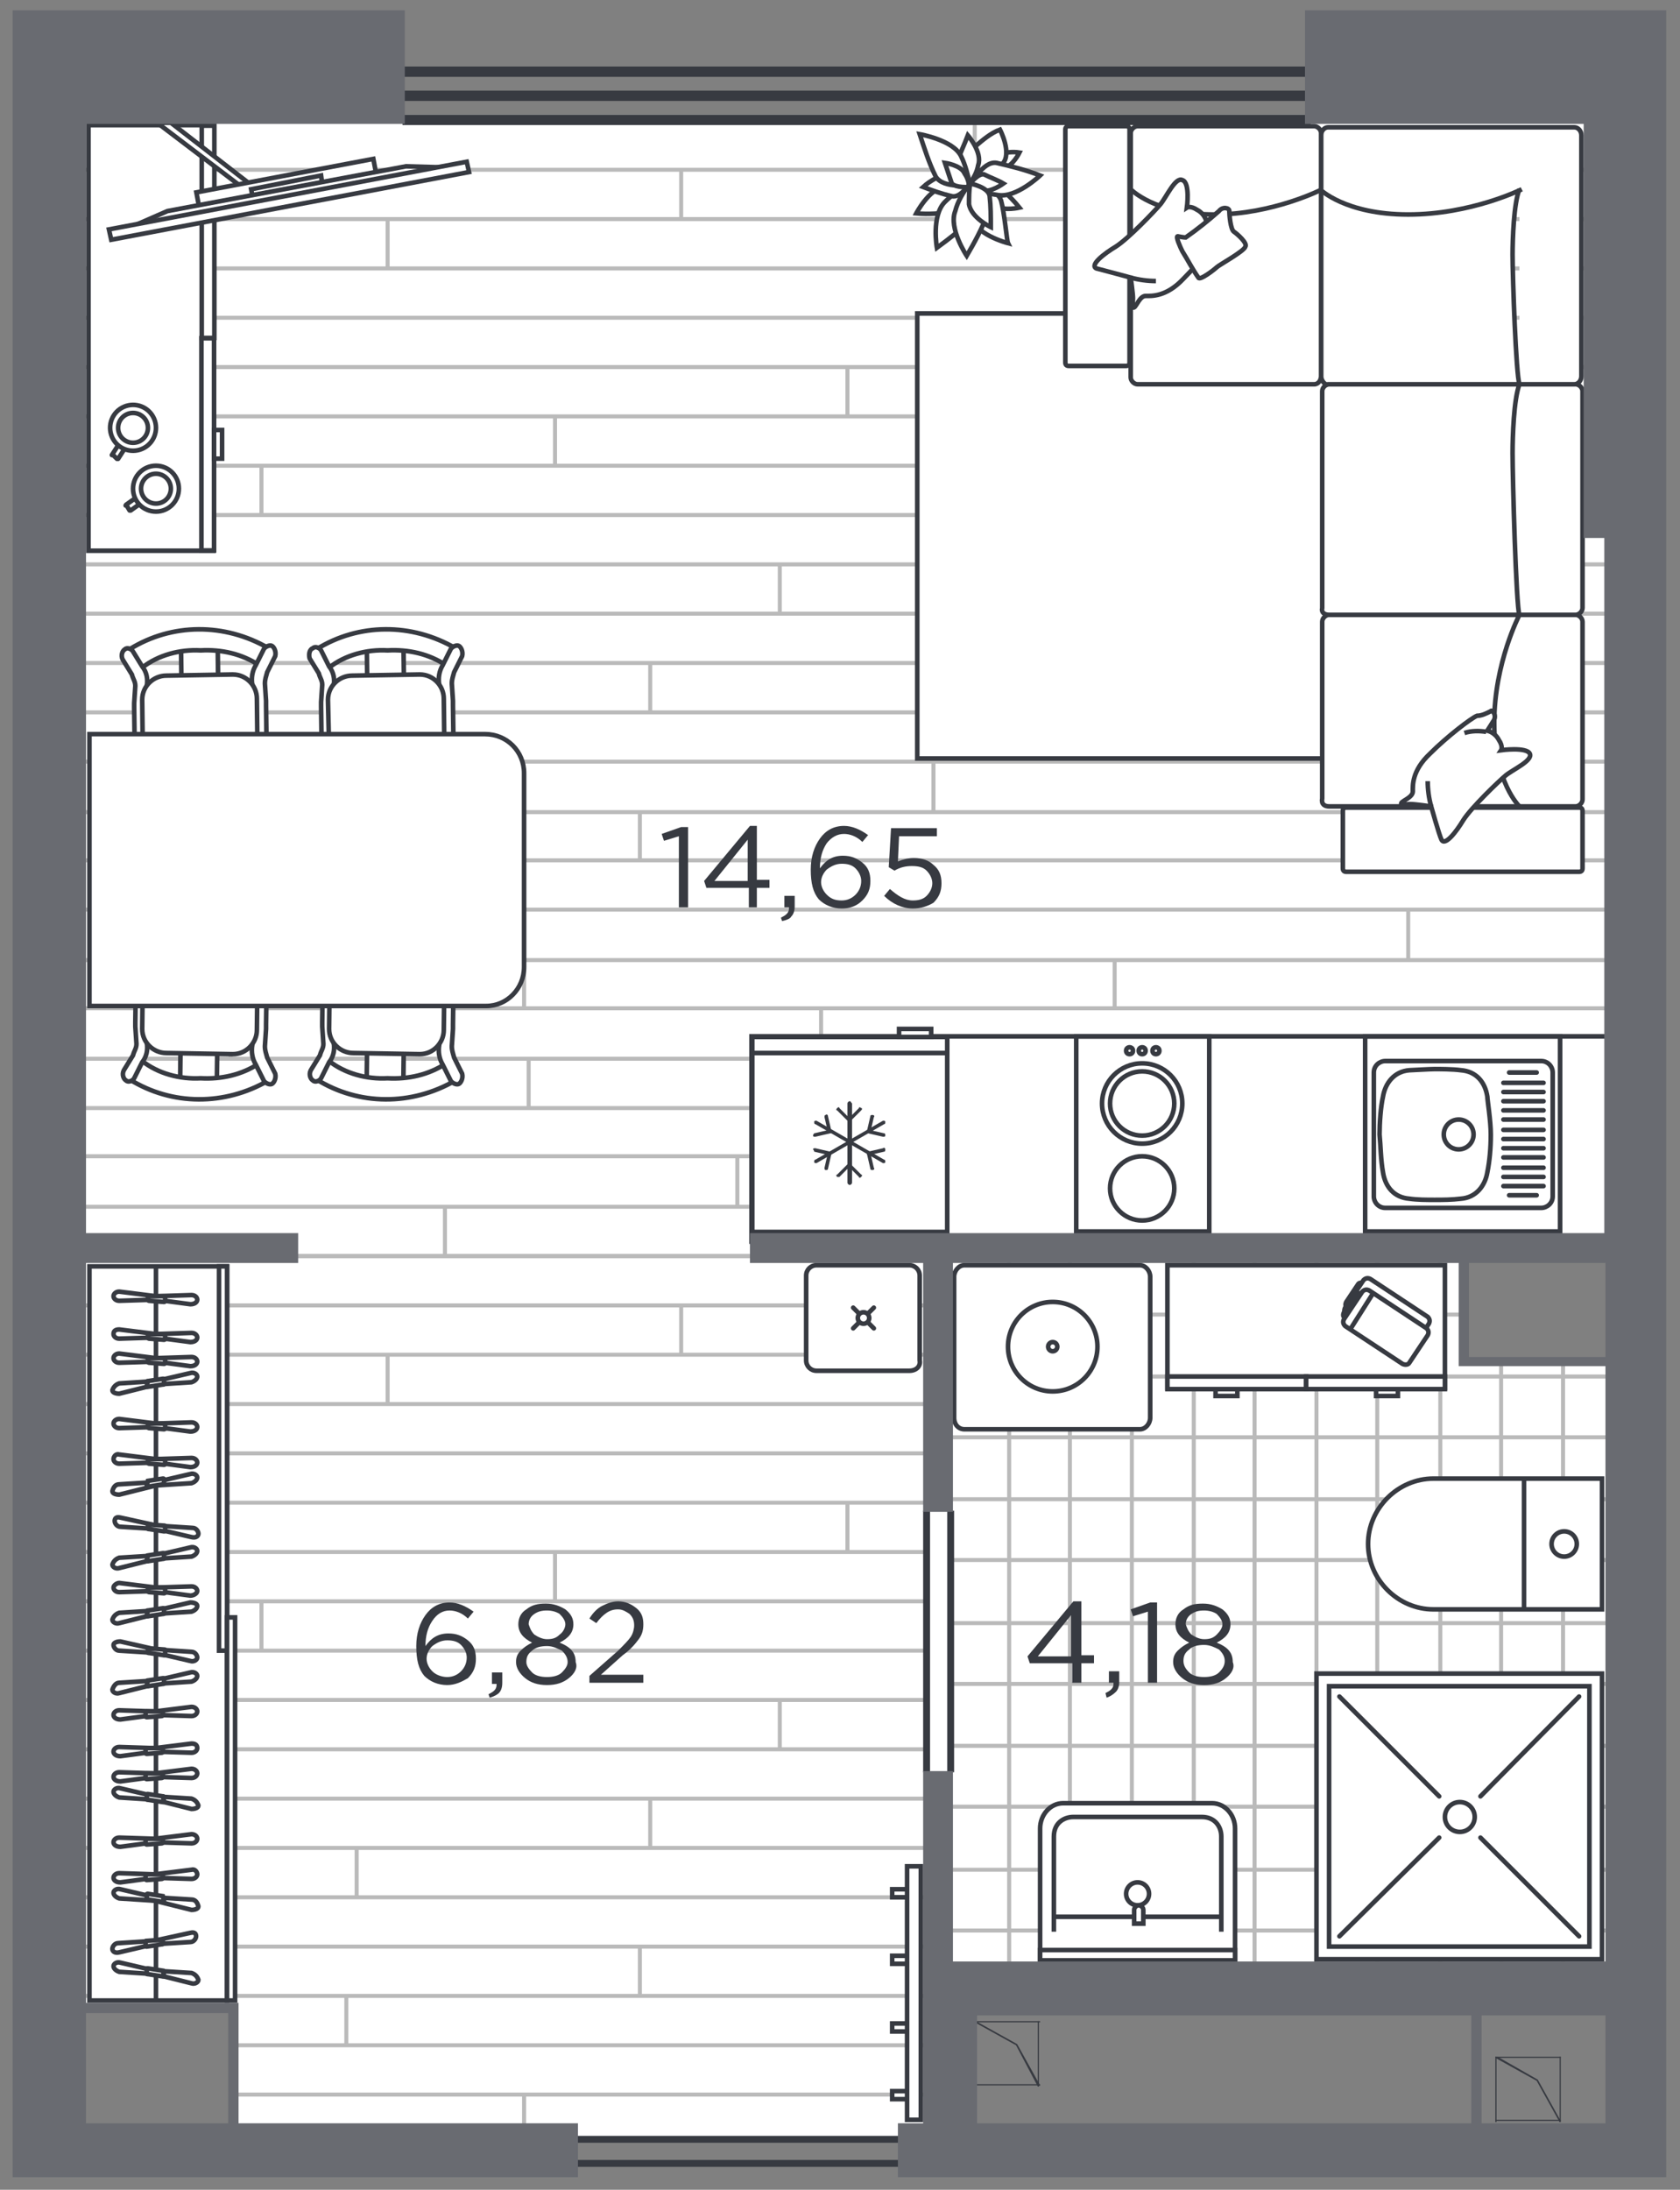 <?xml version="1.0" encoding="utf-8"?>
<!-- Generator: Adobe Illustrator 28.0.0, SVG Export Plug-In . SVG Version: 6.00 Build 0)  -->
<svg version="1.1" xmlns="http://www.w3.org/2000/svg" xmlns:xlink="http://www.w3.org/1999/xlink" x="0px" y="0px"
	 viewBox="0 0 146.5 190.9" style="enable-background:new 0 0 146.5 190.9;" xml:space="preserve">
<rect x="0" y="0" width="146.5" height="190.9" fill="#808080" stroke="none"/>
<style type="text/css">
	.st0{fill-rule:evenodd;clip-rule:evenodd;fill:#FFFFFF;}
	.st1{clip-path:url(#SVGID_00000091719115417407073320000002453111862990507701_);}
	.st2{fill:none;stroke:#BABABA;stroke-width:0.35;stroke-miterlimit:10;}
	.st3{clip-path:url(#SVGID_00000087412641376642925720000006012489791431608767_);}
	.st4{fill:#FFFFFF;stroke:#373A41;stroke-width:0.4;stroke-miterlimit:10;}
	.st5{fill-rule:evenodd;clip-rule:evenodd;fill:#FFFFFF;stroke:#373A41;stroke-width:0.4;stroke-miterlimit:10;}
	.st6{fill-rule:evenodd;clip-rule:evenodd;fill:#373A41;}
	
		.st7{fill-rule:evenodd;clip-rule:evenodd;fill:#FFFFFF;stroke:#373A41;stroke-width:0.4;stroke-linecap:round;stroke-linejoin:round;stroke-miterlimit:10;}
	.st8{fill:#FFFFFF;stroke:#373A41;stroke-width:0.4;stroke-linecap:round;stroke-linejoin:round;stroke-miterlimit:10;}
	.st9{fill:none;stroke:#373A41;stroke-width:0.4;stroke-miterlimit:10;}
	.st10{fill-rule:evenodd;clip-rule:evenodd;fill:#696B71;}
	.st11{fill:#373A41;}
</style>
<g id="apartments">
	<polygon class="st0" points="140.3,118.8 127.6,118.8 127.6,109.3 140.3,109.3 140.3,10.8 7.5,10.8 7.6,175.4 20,175.4 20,185.1 
		50.3,185.3 50.4,186.5 80.4,186.5 80.4,171.1 140.3,171.1 	"/>
</g>
<g id="texture">
	<g>
		<g>
			<defs>
				<polygon id="SVGID_1_" points="141.4,173.1 141.4,118.9 127.5,118.9 127.5,109.6 82.9,109.6 82.9,173.2 				"/>
			</defs>
			<use xlink:href="#SVGID_1_"  style="overflow:visible;fill:#FFFFFF;"/>
			<clipPath id="SVGID_00000135684325363484374940000016800353489462312351_">
				<use xlink:href="#SVGID_1_"  style="overflow:visible;"/>
			</clipPath>
			<g style="clip-path:url(#SVGID_00000135684325363484374940000016800353489462312351_);">
				<g>
					<line class="st2" x1="80.9" y1="103.9" x2="164.9" y2="103.9"/>
					<line class="st2" x1="80.9" y1="109.2" x2="164.9" y2="109.2"/>
					<line class="st2" x1="80.9" y1="114.6" x2="164.9" y2="114.6"/>
					<line class="st2" x1="80.9" y1="120" x2="164.9" y2="120"/>
					<line class="st2" x1="80.9" y1="125.3" x2="164.9" y2="125.3"/>
					<line class="st2" x1="80.9" y1="130.7" x2="164.9" y2="130.7"/>
					<line class="st2" x1="80.9" y1="136" x2="164.9" y2="136"/>
					<line class="st2" x1="80.9" y1="141.5" x2="164.9" y2="141.5"/>
					<line class="st2" x1="80.9" y1="146.8" x2="164.9" y2="146.8"/>
					<line class="st2" x1="80.9" y1="152.2" x2="164.9" y2="152.2"/>
					<line class="st2" x1="80.9" y1="157.5" x2="164.9" y2="157.5"/>
					<line class="st2" x1="80.9" y1="163" x2="164.9" y2="163"/>
					<line class="st2" x1="80.9" y1="168.3" x2="164.9" y2="168.3"/>
					<line class="st2" x1="80.9" y1="173.7" x2="164.9" y2="173.7"/>
					<line class="st2" x1="80.9" y1="179.1" x2="164.9" y2="179.1"/>
					<line class="st2" x1="80.9" y1="184.5" x2="164.9" y2="184.5"/>
				</g>
				<g>
					<line class="st2" x1="141.6" y1="102.1" x2="141.6" y2="186.1"/>
					<line class="st2" x1="136.3" y1="102.1" x2="136.3" y2="186.1"/>
					<line class="st2" x1="130.9" y1="102.1" x2="130.9" y2="186.1"/>
					<line class="st2" x1="125.6" y1="102.1" x2="125.6" y2="186.1"/>
					<line class="st2" x1="120.1" y1="102.1" x2="120.1" y2="186.1"/>
					<line class="st2" x1="114.8" y1="102.1" x2="114.8" y2="186.1"/>
					<line class="st2" x1="109.4" y1="102.1" x2="109.4" y2="186.1"/>
					<line class="st2" x1="104.1" y1="102.1" x2="104.1" y2="186.1"/>
					<line class="st2" x1="98.7" y1="102.1" x2="98.7" y2="186.1"/>
					<line class="st2" x1="93.3" y1="102.1" x2="93.3" y2="186.1"/>
					<line class="st2" x1="88" y1="102.1" x2="88" y2="186.1"/>
					<line class="st2" x1="82.5" y1="102.1" x2="82.5" y2="186.1"/>
				</g>
			</g>
		</g>
		<g>
			<defs>
				<polygon id="SVGID_00000108996991869931746180000004259646485985199753_" points="80.8,186 80.8,108.2 140.7,108.2 140.7,10 
					7.2,10 7.1,174.9 20.6,174.9 20.5,185.6 				"/>
			</defs>
			<use xlink:href="#SVGID_00000108996991869931746180000004259646485985199753_"  style="overflow:visible;fill:#FFFFFF;"/>
			<clipPath id="SVGID_00000127019125486503284170000015595139134350765729_">
				<use xlink:href="#SVGID_00000108996991869931746180000004259646485985199753_"  style="overflow:visible;"/>
			</clipPath>
			<g style="clip-path:url(#SVGID_00000127019125486503284170000015595139134350765729_);">
				<g>
					<line class="st2" x1="210.7" y1="109.5" x2="-11.6" y2="109.5"/>
					<line class="st2" x1="210.7" y1="105.2" x2="-11.6" y2="105.2"/>
					<line class="st2" x1="210.7" y1="100.8" x2="-11.6" y2="100.8"/>
					<line class="st2" x1="210.7" y1="96.6" x2="-11.6" y2="96.6"/>
					<line class="st2" x1="210.7" y1="92.3" x2="-11.6" y2="92.3"/>
					<line class="st2" x1="210.7" y1="87.9" x2="-11.6" y2="87.9"/>
					<line class="st2" x1="210.7" y1="83.7" x2="-11.6" y2="83.7"/>
					<line class="st2" x1="210.7" y1="79.3" x2="-11.6" y2="79.3"/>
					<line class="st2" x1="210.7" y1="75" x2="-11.6" y2="75"/>
					<line class="st2" x1="210.7" y1="70.8" x2="-11.6" y2="70.8"/>
					<line class="st2" x1="210.7" y1="66.4" x2="-11.6" y2="66.4"/>
					<line class="st2" x1="210.7" y1="62.1" x2="-11.6" y2="62.1"/>
					<line class="st2" x1="210.7" y1="57.8" x2="-11.6" y2="57.8"/>
					<line class="st2" x1="210.7" y1="53.5" x2="-11.6" y2="53.5"/>
					<line class="st2" x1="210.7" y1="49.2" x2="-11.6" y2="49.2"/>
					<line class="st2" x1="210.7" y1="44.9" x2="-11.6" y2="44.9"/>
					<line class="st2" x1="210.7" y1="40.6" x2="-11.6" y2="40.6"/>
					<line class="st2" x1="210.7" y1="36.3" x2="-11.6" y2="36.3"/>
					<line class="st2" x1="210.7" y1="32" x2="-11.6" y2="32"/>
					<line class="st2" x1="210.7" y1="27.7" x2="-11.6" y2="27.7"/>
					<line class="st2" x1="210.7" y1="23.4" x2="-11.6" y2="23.4"/>
					<line class="st2" x1="210.7" y1="19.1" x2="-11.6" y2="19.1"/>
					<line class="st2" x1="210.7" y1="14.8" x2="-11.6" y2="14.8"/>
					<line class="st2" x1="210.7" y1="10.5" x2="-11.6" y2="10.5"/>
					<g>
						<line class="st2" x1="125.1" y1="27.7" x2="125.1" y2="23.4"/>
						<line class="st2" x1="99.6" y1="32" x2="99.6" y2="27.7"/>
						<line class="st2" x1="73.9" y1="36.3" x2="73.9" y2="32"/>
						<line class="st2" x1="48.4" y1="40.6" x2="48.4" y2="36.3"/>
						<line class="st2" x1="22.8" y1="44.9" x2="22.8" y2="40.6"/>
					</g>
					<g>
						<line class="st2" x1="144.8" y1="40.6" x2="144.8" y2="36.3"/>
						<line class="st2" x1="119.2" y1="44.9" x2="119.2" y2="40.6"/>
						<line class="st2" x1="93.7" y1="49.2" x2="93.7" y2="44.9"/>
						<line class="st2" x1="68" y1="53.5" x2="68" y2="49.2"/>
					</g>
					<g>
						<line class="st2" x1="132.6" y1="62.1" x2="132.6" y2="57.8"/>
						<line class="st2" x1="107" y1="66.4" x2="107" y2="62.1"/>
						<line class="st2" x1="81.4" y1="70.8" x2="81.4" y2="66.4"/>
						<line class="st2" x1="55.8" y1="75" x2="55.8" y2="70.8"/>
						<line class="st2" x1="30.2" y1="79.3" x2="30.2" y2="75"/>
						<line class="st2" x1="4.7" y1="83.7" x2="4.7" y2="79.3"/>
					</g>
					<g>
						<line class="st2" x1="56.7" y1="62.1" x2="56.7" y2="57.8"/>
						<line class="st2" x1="31.1" y1="66.4" x2="31.1" y2="62.1"/>
						<line class="st2" x1="5.5" y1="70.8" x2="5.5" y2="66.4"/>
					</g>
					<g>
						<line class="st2" x1="45.7" y1="87.9" x2="45.7" y2="83.7"/>
						<line class="st2" x1="20.1" y1="92.3" x2="20.1" y2="87.9"/>
					</g>
					<g>
						<line class="st2" x1="89.9" y1="100.8" x2="89.9" y2="96.6"/>
						<line class="st2" x1="64.3" y1="105.2" x2="64.3" y2="100.8"/>
						<line class="st2" x1="38.8" y1="109.5" x2="38.8" y2="105.2"/>
					</g>
					<g>
						<line class="st2" x1="122.8" y1="83.7" x2="122.8" y2="79.3"/>
						<line class="st2" x1="97.2" y1="87.9" x2="97.2" y2="83.7"/>
						<line class="st2" x1="71.6" y1="92.3" x2="71.6" y2="87.9"/>
						<line class="st2" x1="46.1" y1="96.6" x2="46.1" y2="92.3"/>
					</g>
					<g>
						<line class="st2" x1="134.3" y1="105.2" x2="134.3" y2="100.8"/>
						<line class="st2" x1="108.6" y1="109.5" x2="108.6" y2="105.2"/>
					</g>
					<g>
						<line class="st2" x1="85" y1="14.8" x2="85" y2="10.5"/>
						<line class="st2" x1="59.4" y1="19.1" x2="59.4" y2="14.8"/>
						<line class="st2" x1="33.8" y1="23.4" x2="33.8" y2="19.1"/>
						<line class="st2" x1="8.3" y1="27.7" x2="8.3" y2="23.4"/>
					</g>
				</g>
				<g>
					<line class="st2" x1="210.7" y1="186.9" x2="-11.6" y2="186.9"/>
					<line class="st2" x1="210.7" y1="182.6" x2="-11.6" y2="182.6"/>
					<line class="st2" x1="210.7" y1="178.3" x2="-11.6" y2="178.3"/>
					<line class="st2" x1="210.7" y1="174" x2="-11.6" y2="174"/>
					<line class="st2" x1="210.7" y1="169.7" x2="-11.6" y2="169.7"/>
					<line class="st2" x1="210.7" y1="165.4" x2="-11.6" y2="165.4"/>
					<line class="st2" x1="210.7" y1="161.1" x2="-11.6" y2="161.1"/>
					<line class="st2" x1="210.7" y1="156.8" x2="-11.6" y2="156.8"/>
					<line class="st2" x1="210.7" y1="152.5" x2="-11.6" y2="152.5"/>
					<line class="st2" x1="210.7" y1="148.2" x2="-11.6" y2="148.2"/>
					<line class="st2" x1="210.7" y1="143.9" x2="-11.6" y2="143.9"/>
					<line class="st2" x1="210.7" y1="139.6" x2="-11.6" y2="139.6"/>
					<line class="st2" x1="210.7" y1="135.3" x2="-11.6" y2="135.3"/>
					<line class="st2" x1="210.7" y1="131" x2="-11.6" y2="131"/>
					<line class="st2" x1="210.7" y1="126.7" x2="-11.6" y2="126.7"/>
					<line class="st2" x1="210.7" y1="122.4" x2="-11.6" y2="122.4"/>
					<line class="st2" x1="210.7" y1="118.1" x2="-11.6" y2="118.1"/>
					<line class="st2" x1="210.7" y1="113.8" x2="-11.6" y2="113.8"/>
					<line class="st2" x1="210.7" y1="109.5" x2="-11.6" y2="109.5"/>
					<g>
						<line class="st2" x1="125.1" y1="126.7" x2="125.1" y2="122.4"/>
						<line class="st2" x1="99.6" y1="131" x2="99.6" y2="126.7"/>
						<line class="st2" x1="73.9" y1="135.3" x2="73.9" y2="131"/>
						<line class="st2" x1="48.4" y1="139.6" x2="48.4" y2="135.3"/>
						<line class="st2" x1="22.8" y1="143.9" x2="22.8" y2="139.6"/>
					</g>
					<g>
						<line class="st2" x1="144.8" y1="139.6" x2="144.8" y2="135.3"/>
						<line class="st2" x1="119.2" y1="143.9" x2="119.2" y2="139.6"/>
						<line class="st2" x1="93.7" y1="148.2" x2="93.7" y2="143.9"/>
						<line class="st2" x1="68" y1="152.5" x2="68" y2="148.2"/>
					</g>
					<g>
						<line class="st2" x1="132.6" y1="161.1" x2="132.6" y2="156.8"/>
						<line class="st2" x1="107" y1="165.4" x2="107" y2="161.1"/>
						<line class="st2" x1="81.4" y1="169.7" x2="81.4" y2="165.4"/>
						<line class="st2" x1="55.8" y1="174" x2="55.8" y2="169.7"/>
						<line class="st2" x1="30.2" y1="178.3" x2="30.2" y2="174"/>
						<line class="st2" x1="4.7" y1="182.6" x2="4.7" y2="178.3"/>
					</g>
					<g>
						<line class="st2" x1="56.7" y1="161.1" x2="56.7" y2="156.8"/>
						<line class="st2" x1="31.1" y1="165.4" x2="31.1" y2="161.1"/>
						<line class="st2" x1="5.5" y1="169.7" x2="5.5" y2="165.4"/>
					</g>
					<g>
						<line class="st2" x1="45.7" y1="186.9" x2="45.7" y2="182.6"/>
						<line class="st2" x1="20.1" y1="191.2" x2="20.1" y2="186.9"/>
					</g>
					<g>
						<line class="st2" x1="122.8" y1="182.6" x2="122.8" y2="178.3"/>
						<line class="st2" x1="97.2" y1="186.9" x2="97.2" y2="182.6"/>
						<line class="st2" x1="71.6" y1="191.2" x2="71.6" y2="186.9"/>
					</g>
					<g>
						<line class="st2" x1="85" y1="113.8" x2="85" y2="109.5"/>
						<line class="st2" x1="59.4" y1="118.1" x2="59.4" y2="113.8"/>
						<line class="st2" x1="33.8" y1="122.4" x2="33.8" y2="118.1"/>
						<line class="st2" x1="8.3" y1="126.7" x2="8.3" y2="122.4"/>
					</g>
				</g>
			</g>
		</g>
	</g>
</g>
<g id="sanitary">
	<g>
		<path class="st4" d="M100.3,111.3v12.3c0,0.5-0.4,1-0.9,1H84.1c-0.5,0-0.9-0.4-0.9-1v-12.3c0-0.5,0.4-1,0.9-1h15.3
			C99.9,110.3,100.3,110.8,100.3,111.3z"/>
		<g>
			<circle class="st4" cx="91.8" cy="117.4" r="3.9"/>
			<circle class="st4" cx="91.8" cy="117.4" r="0.4"/>
		</g>
	</g>
	<g>
		<path class="st5" d="M90.7,170.8v-1.2v-7v-3.2c0-1.2,0.9-2.2,2-2.2h13c1.1,0,2,1,2,2.2v3.2v7v1.2H90.7z"/>
		<path class="st4" d="M91.9,168.4v-8.3c0-1.2,0.9-1.7,1.7-1.7h11.2c1.2,0,1.7,0.9,1.7,1.7v8.3"/>
		<rect x="90.7" y="170" class="st4" width="17" height="0.9"/>
		<line class="st4" x1="91.9" y1="167.1" x2="106.6" y2="167.1"/>
		<g>
			<circle class="st4" cx="99.2" cy="165.1" r="1"/>
			<path class="st4" d="M99.7,167.7h-0.8v-1.2c0-0.2,0.2-0.4,0.4-0.4l0,0c0.2,0,0.4,0.2,0.4,0.4V167.7z"/>
		</g>
	</g>
	<g>
		<g>
			<path class="st5" d="M139.7,140.3v-11.4H125c-3.1,0-5.7,2.6-5.7,5.7s2.6,5.7,5.7,5.7H139.7L139.7,140.3z"/>
			<line class="st4" x1="132.9" y1="128.9" x2="132.9" y2="140.3"/>
		</g>
		<circle class="st4" cx="136.4" cy="134.6" r="1.1"/>
	</g>
	<g>
		
			<rect x="94.8" y="61.1" transform="matrix(-1.848648e-11 -1 1 -1.848648e-11 4.436 203.047)" class="st4" width="17.9" height="76.3"/>
		<g>
			<g>
				<rect x="65.6" y="90.4" class="st4" width="17" height="17"/>
				<g>
					<rect x="65.6" y="90.4" class="st4" width="17" height="1.4"/>
					<rect x="78.4" y="89.7" class="st4" width="2.8" height="0.7"/>
				</g>
			</g>
			<g>
				<g>
					<path class="st6" d="M74.1,96L74.1,96c-0.1,0-0.2,0.1-0.2,0.2v6.9c0,0.1,0.1,0.2,0.2,0.2l0,0c0.1,0,0.2-0.1,0.2-0.2v-6.9
						C74.2,96.1,74.2,96,74.1,96z"/>
					<path class="st6" d="M75.1,96.6L75.1,96.6c-0.1-0.1-0.2-0.1-0.2,0L74,97.5c-0.1,0.1-0.1,0.2,0,0.2l0,0c0.1,0.1,0.2,0.1,0.2,0
						l0.9-0.9C75.2,96.7,75.2,96.6,75.1,96.6z"/>
					<path class="st6" d="M73,96.6L73,96.6c-0.1,0.1-0.1,0.2,0,0.2l0.9,0.9c0.1,0.1,0.2,0.1,0.2,0l0,0c0.1-0.1,0.1-0.2,0-0.2
						l-0.9-0.9C73.2,96.5,73.1,96.5,73,96.6z"/>
					<path class="st6" d="M75.1,102.6L75.1,102.6c-0.1,0.1-0.2,0.1-0.2,0l-0.9-0.9c-0.1-0.1-0.1-0.2,0-0.2l0,0
						c0.1-0.1,0.2-0.1,0.2,0l0.9,0.9C75.2,102.4,75.2,102.5,75.1,102.6z"/>
					<path class="st6" d="M73,102.6L73,102.6c-0.1-0.1-0.1-0.2,0-0.2l0.9-0.9c0.1-0.1,0.2-0.1,0.2,0l0,0c0.1,0.1,0.1,0.2,0,0.2
						l-0.9,0.9C73.2,102.6,73.1,102.6,73,102.6z"/>
				</g>
				<g>
					<path class="st6" d="M71,97.8L71,97.8c0,0.1,0,0.2,0.1,0.2l5.9,3.4c0.1,0,0.2,0,0.2-0.1l0,0c0-0.1,0-0.2-0.1-0.2l-5.9-3.4
						C71.1,97.7,71,97.7,71,97.8z"/>
					<path class="st6" d="M72,97.2L72,97.2c-0.1,0-0.1,0.1-0.1,0.2l0.3,1.3c0,0.1,0.1,0.1,0.2,0.1l0,0c0.1,0,0.1-0.1,0.1-0.2
						l-0.3-1.3C72.2,97.2,72.1,97.1,72,97.2z"/>
					<path class="st6" d="M70.9,99L70.9,99c0,0.1,0.1,0.1,0.2,0.1l1.3-0.3c0.1,0,0.1-0.1,0.1-0.2v0c0-0.1-0.1-0.1-0.2-0.1l-1.3,0.3
						C71,98.8,70.9,98.9,70.9,99z"/>
					<path class="st6" d="M77.2,100.2L77.2,100.2c0,0.1,0,0.2-0.1,0.2l-1.3,0.3c-0.1,0-0.2,0-0.2-0.1v0c0-0.1,0-0.2,0.1-0.2l1.3-0.3
						C77.1,100,77.2,100.1,77.2,100.2z"/>
					<path class="st6" d="M76.1,102L76.1,102c-0.1,0-0.2,0-0.2-0.1l-0.3-1.3c0-0.1,0-0.2,0.1-0.2l0,0c0.1,0,0.2,0,0.2,0.1l0.3,1.3
						C76.3,101.9,76.2,102,76.1,102z"/>
				</g>
				<g>
					<path class="st6" d="M77.2,97.8L77.2,97.8c0-0.1-0.1-0.1-0.2-0.1l-5.9,3.4c-0.1,0-0.1,0.1-0.1,0.2l0,0c0,0.1,0.1,0.1,0.2,0.1
						l5.9-3.4C77.2,98,77.2,97.9,77.2,97.8z"/>
					<path class="st6" d="M77.2,99L77.2,99c0-0.1,0-0.2-0.1-0.2l-1.3-0.3c-0.1,0-0.2,0-0.2,0.1l0,0c0,0.1,0,0.2,0.1,0.2l1.3,0.3
						C77.1,99.1,77.2,99.1,77.2,99z"/>
					<path class="st6" d="M76.1,97.2L76.1,97.2c-0.1,0-0.2,0-0.2,0.1l-0.3,1.3c0,0.1,0,0.2,0.1,0.2l0,0c0.1,0,0.2,0,0.2-0.1l0.3-1.3
						C76.3,97.3,76.2,97.2,76.1,97.2z"/>
					<path class="st6" d="M72,102L72,102c-0.1,0-0.1-0.1-0.1-0.2l0.3-1.3c0-0.1,0.1-0.1,0.2-0.1l0,0c0.1,0,0.1,0.1,0.1,0.2l-0.3,1.3
						C72.2,102,72.1,102,72,102z"/>
					<path class="st6" d="M70.9,100.2L70.9,100.2c0-0.1,0.1-0.1,0.2-0.1l1.3,0.3c0.1,0,0.1,0.1,0.1,0.2l0,0c0,0.1-0.1,0.1-0.2,0.1
						l-1.3-0.3C71,100.3,70.9,100.2,70.9,100.2z"/>
				</g>
			</g>
		</g>
		<g>
			
				<rect x="119.1" y="90.4" transform="matrix(-1 -4.470525e-11 4.470525e-11 -1 255.144 197.761)" class="st5" width="17" height="17"/>
			<g>
				<path class="st5" d="M120.8,105.3h13.6c0.5,0,1-0.4,1-1V93.5c0-0.5-0.4-1-1-1h-13.6c-0.5,0-1,0.4-1,1v10.8
					C119.8,104.8,120.2,105.3,120.8,105.3z"/>
				<g>
					<g>
						<path class="st5" d="M125.1,93.2c0.4,0,1.6,0,2.3,0.1c1.3,0.1,2.1,1,2.3,2.3c0,0.3,0.3,2.1,0.3,3.3c0,1.2-0.1,2.3-0.3,3.3
							c-0.2,1.2-1,2.2-2.3,2.3c-0.8,0.1-1.6,0.1-2.3,0.1c-0.7,0-1.5,0-2.2-0.1c-1.3-0.1-2.1-1-2.3-2.3c-0.2-1.1-0.2-2.3-0.3-3.3
							c0-1,0.1-2.4,0.3-3.3c0.2-1.2,1-2.2,2.3-2.3C123,93.3,124.7,93.2,125.1,93.2L125.1,93.2z"/>
						<circle class="st5" cx="127.2" cy="98.9" r="1.3"/>
					</g>
					<g>
						<line class="st7" x1="134" y1="93.5" x2="131.6" y2="93.5"/>
						<line class="st7" x1="134" y1="104.2" x2="131.6" y2="104.2"/>
						<line class="st7" x1="134.6" y1="103.4" x2="131.1" y2="103.4"/>
						<line class="st7" x1="134.6" y1="102.6" x2="131.1" y2="102.6"/>
						<line class="st7" x1="134.6" y1="101.8" x2="131.1" y2="101.8"/>
						<line class="st7" x1="134.6" y1="100.9" x2="131.1" y2="100.9"/>
						<line class="st7" x1="134.6" y1="100.1" x2="131.1" y2="100.1"/>
						<line class="st7" x1="134.6" y1="99.3" x2="131.1" y2="99.3"/>
						<line class="st7" x1="134.6" y1="98.5" x2="131.1" y2="98.5"/>
						<line class="st7" x1="134.6" y1="97.6" x2="131.1" y2="97.6"/>
						<line class="st7" x1="134.6" y1="96.8" x2="131.1" y2="96.8"/>
						<line class="st7" x1="134.6" y1="96" x2="131.1" y2="96"/>
						<line class="st7" x1="134.6" y1="95.2" x2="131.1" y2="95.2"/>
						<line class="st7" x1="134.6" y1="94.4" x2="131.1" y2="94.4"/>
					</g>
				</g>
			</g>
		</g>
		<g>
			
				<rect x="93.8" y="90.4" transform="matrix(-1 -4.476254e-11 4.476254e-11 -1 199.25 197.761)" class="st4" width="11.6" height="17"/>
			<g>
				<g>
					<circle class="st5" cx="100.8" cy="91.6" r="0.3"/>
					<circle class="st5" cx="99.6" cy="91.6" r="0.3"/>
					<circle class="st5" cx="98.5" cy="91.6" r="0.3"/>
				</g>
				<circle class="st5" cx="99.6" cy="103.6" r="2.8"/>
				<g>
					<circle class="st5" cx="99.6" cy="96.2" r="3.5"/>
					<circle class="st5" cx="99.6" cy="96.2" r="2.8"/>
				</g>
			</g>
		</g>
	</g>
	<g>
		<g>
			<rect x="114.8" y="145.9" class="st5" width="24.9" height="24.9"/>
			<rect x="115.9" y="147" class="st5" width="22.7" height="22.7"/>
		</g>
		<line class="st7" x1="129.1" y1="160.2" x2="137.7" y2="168.8"/>
		<line class="st7" x1="116.8" y1="147.9" x2="125.5" y2="156.6"/>
		<line class="st7" x1="129.1" y1="156.6" x2="137.7" y2="147.9"/>
		<line class="st7" x1="116.8" y1="168.8" x2="125.5" y2="160.2"/>
		<circle class="st5" cx="127.3" cy="158.4" r="1.3"/>
	</g>
	<g>
		<g>
			<rect x="101.8" y="110.3" class="st4" width="24.2" height="10.7"/>
			<g>
				<rect x="106" y="121.1" class="st4" width="1.9" height="0.6"/>
				<rect x="120" y="121.1" class="st4" width="1.9" height="0.6"/>
			</g>
			<g>
				<rect x="101.8" y="120" class="st4" width="12.1" height="1.1"/>
				<rect x="113.9" y="120" class="st4" width="12.1" height="1.1"/>
			</g>
		</g>
		<g>
			<g>
				<path class="st8" d="M119.1,112l-0.2-0.1c-0.2-0.1-0.4-0.1-0.5,0.1l-1,1.5c-0.1,0.2-0.1,0.4,0.1,0.5l0.2,0.1L119.1,112z"/>
				<path class="st8" d="M123,117.8l1.6-2.4c0.1-0.2,0.1-0.4-0.1-0.6l-5-3.3c-0.2-0.1-0.4-0.1-0.6,0.1l-1.6,2.4
					c-0.1,0.2-0.1,0.4,0.1,0.6l5,3.3C122.7,118.1,122.9,118,123,117.8z"/>
			</g>
			<g>
				<g>
					<path class="st8" d="M118.9,112.9l-0.2-0.1c-0.2-0.1-0.4-0.1-0.5,0.1l-1,1.5c-0.1,0.2-0.1,0.4,0.1,0.5l0.2,0.1L118.9,112.9z"/>
					<path class="st8" d="M122.9,118.8l1.6-2.4c0.1-0.2,0.1-0.4-0.1-0.6l-5-3.3c-0.2-0.1-0.4-0.1-0.6,0.1l-1.6,2.4
						c-0.1,0.2-0.1,0.4,0.1,0.6l5,3.3C122.5,119,122.8,119,122.9,118.8z"/>
				</g>
				<line class="st8" x1="119.7" y1="112.8" x2="117.8" y2="115.8"/>
			</g>
		</g>
	</g>
</g>
<g id="doors">
	<g>
		<rect x="50" y="186.2" class="st6" width="28.9" height="0.6"/>
		<rect x="50" y="188.3" class="st6" width="28.9" height="0.6"/>
	</g>
	<g>
		<rect x="80.5" y="131.7" class="st6" width="0.6" height="22.8"/>
		<rect x="82.6" y="131.7" class="st6" width="0.6" height="22.8"/>
	</g>
</g>
<g id="technical">
	<g>
		<g>
			<rect x="130.4" y="179.3" class="st6" width="0.1" height="5.7"/>
			<rect x="136" y="179.3" class="st6" width="0.1" height="5.7"/>
			<rect x="130.4" y="184.8" class="st6" width="5.7" height="0.1"/>
			<rect x="130.4" y="179.3" class="st6" width="5.7" height="0.1"/>
		</g>
		<polygon class="st6" points="134,181.4 136,185 136.1,184.9 134.1,181.3 130.6,179.3 130.4,179.4 		"/>
	</g>
	<g>
		<g>
			<rect x="85" y="176.2" class="st6" width="0.1" height="5.7"/>
			<rect x="90.5" y="176.2" class="st6" width="0.1" height="5.7"/>
			<rect x="85" y="181.7" class="st6" width="5.7" height="0.1"/>
			<rect x="85" y="176.2" class="st6" width="5.7" height="0.1"/>
		</g>
		<polygon class="st6" points="88.6,178.3 90.5,181.9 90.7,181.8 88.7,178.2 85.1,176.2 85,176.3 		"/>
	</g>
</g>
<g id="glazing">
	<g>
		<rect x="35.1" y="5.8" class="st6" width="79.2" height="0.9"/>
		<rect x="35.1" y="10" class="st6" width="79.2" height="0.9"/>
		<rect x="35.1" y="7.9" class="st6" width="79.2" height="0.9"/>
	</g>
</g>
<g id="furniture">
	<g>
		<g>
			
				<rect x="-5.3" y="24" transform="matrix(-4.860051e-12 -1 1 -4.860051e-12 -16.283 42.711)" class="st4" width="37.1" height="10.9"/>
			
				<rect x="8.9" y="38.2" transform="matrix(-4.368888e-12 -1 1 -4.368888e-12 -20.634 56.886)" class="st4" width="18.5" height="1.1"/>
			
				<rect x="17.8" y="38.4" transform="matrix(-3.634365e-12 -1 1 -3.634365e-12 -19.734 57.785)" class="st4" width="2.5" height="0.7"/>
			
				<rect x="8.9" y="19.7" transform="matrix(-4.172601e-12 -1 1 -4.172601e-12 -2.108 38.359)" class="st4" width="18.5" height="1.1"/>
		</g>
		<g>
			<g>
				<path class="st8" d="M11,44l1.4-1l0.4,0.5l-1.4,1c0,0-0.1,0-0.1,0L11,44C10.9,44.1,11,44.1,11,44z"/>
				<g>
					<circle class="st8" cx="13.6" cy="42.6" r="2"/>
					<circle class="st8" cx="13.6" cy="42.6" r="1.3"/>
				</g>
			</g>
		</g>
		<g>
			<g>
				<path class="st8" d="M9.8,39.6l0.9-1.4l0.5,0.4L10.3,40c0,0-0.1,0-0.1,0L9.8,39.6C9.7,39.7,9.8,39.7,9.8,39.6z"/>
				<g>
					<ellipse transform="matrix(0.918 -0.396 0.396 0.918 -13.817 7.648)" class="st8" cx="11.6" cy="37.3" rx="2" ry="2"/>
					<circle class="st8" cx="11.6" cy="37.3" r="1.3"/>
				</g>
			</g>
		</g>
	</g>
	
		<rect x="79.9" y="27.3" transform="matrix(-1 -4.498281e-11 4.498281e-11 -1 207.487 93.425)" class="st4" width="47.6" height="38.8"/>
	<g>
		<path class="st4" d="M115.9,70.3h21.5c0.3,0,0.6-0.3,0.6-0.6V54.2c0-0.3-0.3-0.6-0.6-0.6h-21.5c-0.3,0-0.6,0.3-0.6,0.6v15.4
			C115.2,70.1,115.5,70.3,115.9,70.3z"/>
		<path class="st4" d="M132.5,70.3c0,0-2.2-2.1-2.2-7.3s2.2-9.4,2.2-9.4"/>
		<path class="st4" d="M115.9,53.6h21.5c0.3,0,0.6-0.3,0.6-0.6V34.1c0-0.3-0.3-0.6-0.6-0.6h-21.5c-0.3,0-0.6,0.3-0.6,0.6V53
			C115.2,53.4,115.5,53.6,115.9,53.6z"/>
		<path class="st4" d="M132.5,33.5c-0.5,1.3-0.6,4.6-0.6,6c0,2.2,0.3,13.2,0.6,14.2 M115.2,32.8v-21c0-0.4,0.3-0.7,0.6-0.7h21.5
			c0.3,0,0.6,0.3,0.6,0.7v21c0,0.4-0.3,0.7-0.6,0.7h-21.5C115.5,33.6,115.2,33.1,115.2,32.8z M132.5,16.5c-0.5,1.2-0.6,4.4-0.6,5.7
			c0,2,0.3,10.5,0.6,11.3 M117.4,76c-0.2,0-0.3-0.1-0.3-0.3v-5c0-0.2,0.1-0.3,0.3-0.3h20.3c0.2,0,0.3,0.1,0.3,0.3v5
			c0,0.2-0.1,0.3-0.3,0.3H117.4L117.4,76z"/>
		<path class="st4" d="M124.8,70.3c0,0-1.4-0.2-1.8-0.2c-0.5,0-0.9,0.2-0.8-0.1c0.1-0.2,1-0.5,1-1s-0.1-1.8,1.5-3.3
			c1.5-1.5,3.6-3.1,4.1-3.3c0.4,0,0.8-0.2,1.2-0.4c0.1-0.2,0.6,0.4,0.2,0.9c-0.2,0.3-0.3,0.5-0.5,0.8c0.4,0.1,0.8,0.4,1,0.8
			c0.4,0.6,0.2,0.9,0.2,0.9s2.2-0.3,2.5,0.3c0.3,0.6-1.5,1.4-2.1,1.9c-0.6,0.5-3,2.8-3.7,3.9c-0.6,1-1.6,2.3-1.9,1.7
			C125.5,72.8,124.8,70.3,124.8,70.3L124.8,70.3z"/>
		<path class="st4" d="M124.5,68.1c0,0.7,0.1,1.5,0.3,2.2 M127.7,63.9c0.6-0.2,1.3-0.2,1.9-0.1 M114.6,33.5H99.2
			c-0.3,0-0.6-0.3-0.6-0.6V11.6c0-0.3,0.3-0.6,0.6-0.6h15.4c0.3,0,0.6,0.3,0.6,0.6v21.2C115.2,33.1,115,33.5,114.6,33.5z"/>
		<path class="st4" d="M115.3,16.5c0,0-4.3,2.2-9.4,2.2c-5.2,0-7.3-2.2-7.3-2.2 M132.7,16.5c0,0-4.4,2.2-9.9,2.2s-7.7-2.2-7.7-2.2
			 M98.5,31.6c0,0.2-0.1,0.3-0.3,0.3h-5c-0.2,0-0.3-0.1-0.3-0.3V11.3c0-0.2,0.1-0.3,0.3-0.3h5c0.2,0,0.3,0.1,0.3,0.3V31.6L98.5,31.6
			z"/>
		<path class="st4" d="M98.6,24.2c0,0,0.2,1.4,0.2,1.8c0,0.5-0.2,0.9,0.1,0.8c0.2-0.1,0.5-1,1-1c0.5,0,1.8,0.1,3.3-1.5
			c1.5-1.5,3.1-3.6,3.3-4.1c0-0.4,0.2-0.8,0.4-1.2c0.2-0.1-0.4-0.6-0.9-0.2c-0.3,0.2-0.5,0.4-0.8,0.5c-0.1-0.4-0.4-0.8-0.8-1
			c-0.6-0.4-0.9-0.2-0.9-0.2s0.3-2.2-0.4-2.4c-0.6-0.3-1.4,1.5-1.9,2.1c-0.5,0.6-2.8,3-3.9,3.7c-1,0.6-2.3,1.6-1.7,1.9
			C96,23.5,98.6,24.2,98.6,24.2L98.6,24.2z"/>
		<path class="st4" d="M100.8,24.5c-0.7,0-1.5-0.1-2.2-0.3 M104.9,21.3c0.2-0.6,0.2-1.3,0.1-1.9"/>
		<path class="st4" d="M103.4,20.7c1-0.7,2-1.5,2.9-2.3c0.3-0.4,0.9-0.3,0.9,0s0.1,1.6,0.4,1.8c0.3,0.2,1.2,1,1,1.3
			c-0.1,0.4-2.3,1.6-2.5,1.8c-0.2,0.2-1.5,1.2-1.6,0.9c-0.5-0.7-0.9-1.5-1.4-2.3c-0.2-0.4-0.6-1.3-0.4-1.3
			C103.2,20.7,103.3,20.7,103.4,20.7L103.4,20.7z"/>
	</g>
	<g>
		<g>
			
				<rect x="15.8" y="56.3" transform="matrix(1 -1.233416e-02 1.233416e-02 1 -0.71 0.218)" class="st4" width="3.2" height="2.8"/>
			<path class="st4" d="M11.3,56.6c3.7-2.3,8.3-2.3,12.1-0.1l-0.8,1.5c-1.5-1-3.3-1.4-5.1-1.3c-1.8-0.1-3.7,0.4-5.1,1.5L11.3,56.6
				L11.3,56.6z"/>
			<path class="st4" d="M12.2,69.5L12.2,69.5c0.4,0,0.6-0.3,0.6-0.6l-0.1-7.4c0-0.1,0-0.1,0-0.2l0.1-1.5c0.1-0.6,0-1.2-0.4-1.7
				l-0.8-1.3l0,0c-0.1-0.2-0.5-0.4-0.7-0.2l0,0c-0.2,0.1-0.4,0.5-0.2,0.9l0.8,1.3c0.1,0.4,0.3,0.6,0.3,1l-0.1,1.5c0,0.1,0,0.2,0,0.4
				l0.1,7.4l0,0C11.6,69.3,11.8,69.5,12.2,69.5L12.2,69.5L12.2,69.5z"/>
			<path class="st4" d="M22.8,69.4L22.8,69.4c-0.4,0-0.6-0.2-0.6-0.6l-0.1-7.4c0-0.1,0-0.1,0-0.2l-0.1-1.5c-0.1-0.6,0-1.2,0.3-1.7
				l0.7-1.4l0,0c0.1-0.2,0.5-0.4,0.7-0.3l0,0c0.2,0.1,0.4,0.5,0.3,0.9l-0.7,1.4c-0.1,0.4-0.2,0.6-0.2,1l0.1,1.5c0,0.1,0,0.2,0,0.4
				l0.1,7.4C23.4,69.1,23.2,69.4,22.8,69.4L22.8,69.4L22.8,69.4z"/>
			<path class="st4" d="M20.3,58.8L20.3,58.8c1.2,0,2.1,1,2.1,2.1l0.1,8.5c0,0.4-0.2,0.7-0.7,0.7l-8.7,0.1c-0.4,0-0.6-0.2-0.6-0.7
				L12.4,61l0,0c0-1.2,1-2.1,2.1-2.1L20.3,58.8L20.3,58.8z"/>
		</g>
		<g>
			
				<rect x="32" y="56.3" transform="matrix(1 -1.233416e-02 1.233416e-02 1 -0.709 0.419)" class="st4" width="3.2" height="2.8"/>
			<path class="st4" d="M27.6,56.6c3.7-2.3,8.3-2.3,12.1-0.1l-0.8,1.5c-1.5-1-3.3-1.4-5.1-1.3c-1.8-0.1-3.7,0.4-5.1,1.5L27.6,56.6
				L27.6,56.6z"/>
			<path class="st4" d="M28.5,69.5L28.5,69.5c0.4,0,0.6-0.3,0.6-0.6L29,61.5c0-0.1,0-0.1,0-0.2l0.1-1.5c0.1-0.6,0-1.2-0.4-1.7
				L28,56.7l0,0c-0.1-0.2-0.5-0.4-0.7-0.2l0,0C27,56.6,26.9,57,27,57.4l0.8,1.3c0.1,0.4,0.3,0.6,0.3,1l-0.1,1.5c0,0.1,0,0.2,0,0.4
				l0.1,7.4l0,0C27.9,69.3,28.1,69.5,28.5,69.5L28.5,69.5L28.5,69.5z"/>
			<path class="st4" d="M39.1,69.4L39.1,69.4c-0.4,0-0.6-0.2-0.6-0.6l-0.1-7.4c0-0.1,0-0.1,0-0.2l-0.1-1.5c-0.1-0.6,0-1.2,0.3-1.7
				l0.7-1.4l0,0c0.1-0.2,0.5-0.4,0.7-0.3l0,0c0.2,0.1,0.4,0.5,0.3,0.9l-0.7,1.4c-0.1,0.4-0.2,0.6-0.2,1l0.1,1.5c0,0.1,0,0.2,0,0.4
				l0.1,7.4C39.7,69.1,39.4,69.4,39.1,69.4L39.1,69.4L39.1,69.4z"/>
			<path class="st4" d="M36.6,58.8L36.6,58.8c1.2,0,2.1,1,2.1,2.1l0.1,8.5c0,0.4-0.2,0.7-0.7,0.7l-8.7,0.1c-0.4,0-0.6-0.2-0.6-0.7
				L28.6,61l0,0c0-1.2,1-2.1,2.1-2.1L36.6,58.8L36.6,58.8z"/>
		</g>
		<g>
			
				<rect x="15.9" y="91.4" transform="matrix(1.233416e-02 -1 1 1.233416e-02 -75.89 109.256)" class="st4" width="2.8" height="3.2"/>
			<path class="st4" d="M11.3,94.1c3.7,2.3,8.3,2.3,12.1,0.1l-0.8-1.5c-1.5,1-3.3,1.4-5.1,1.3c-1.8,0.1-3.7-0.4-5.1-1.5L11.3,94.1
				L11.3,94.1z"/>
			<path class="st4" d="M12.2,81.2L12.2,81.2c0.4,0,0.6,0.3,0.6,0.6l-0.1,7.4c0,0.1,0,0.1,0,0.2l0.1,1.5c0.1,0.6,0,1.2-0.4,1.7
				L11.7,94l0,0c-0.1,0.2-0.5,0.4-0.7,0.2l0,0c-0.2-0.1-0.4-0.5-0.2-0.9l0.8-1.3c0.1-0.4,0.3-0.6,0.3-1l-0.1-1.5c0-0.1,0-0.2,0-0.4
				l0.1-7.4l0,0C11.6,81.5,11.8,81.2,12.2,81.2L12.2,81.2L12.2,81.2z"/>
			<path class="st4" d="M22.8,81.4L22.8,81.4c-0.4,0-0.6,0.2-0.6,0.6l-0.1,7.4c0,0.1,0,0.1,0,0.2l-0.1,1.5c-0.1,0.6,0,1.2,0.3,1.7
				l0.7,1.4l0,0c0.1,0.2,0.5,0.4,0.7,0.3l0,0c0.2-0.1,0.4-0.5,0.3-0.9l-0.7-1.4c-0.1-0.4-0.2-0.6-0.2-1l0.1-1.5c0-0.1,0-0.2,0-0.4
				l0.1-7.4C23.4,81.6,23.2,81.4,22.8,81.4L22.8,81.4L22.8,81.4z"/>
			<path class="st4" d="M20.3,91.9L20.3,91.9c1.2,0,2.1-1,2.1-2.1l0.1-8.5c0-0.4-0.2-0.7-0.7-0.7l-8.7-0.1c-0.4,0-0.6,0.2-0.6,0.7
				l-0.1,8.5l0,0c0,1.2,1,2.1,2.1,2.1L20.3,91.9L20.3,91.9z"/>
		</g>
		<g>
			
				<rect x="32.2" y="91.4" transform="matrix(1.233416e-02 -1 1 1.233416e-02 -59.826 125.52)" class="st4" width="2.8" height="3.2"/>
			<path class="st4" d="M27.6,94.1c3.7,2.3,8.3,2.3,12.1,0.1l-0.8-1.5c-1.5,1-3.3,1.4-5.1,1.3c-1.8,0.1-3.7-0.4-5.1-1.5L27.6,94.1
				L27.6,94.1z"/>
			<path class="st4" d="M28.5,81.2L28.5,81.2c0.4,0,0.6,0.3,0.6,0.6L29,89.2c0,0.1,0,0.1,0,0.2l0.1,1.5c0.1,0.6,0,1.2-0.4,1.7L28,94
				l0,0c-0.1,0.2-0.5,0.4-0.7,0.2l0,0c-0.2-0.1-0.4-0.5-0.2-0.9l0.8-1.3c0.1-0.4,0.3-0.6,0.3-1l-0.1-1.5c0-0.1,0-0.2,0-0.4l0.1-7.4
				l0,0C27.9,81.5,28.1,81.2,28.5,81.2L28.5,81.2L28.5,81.2z"/>
			<path class="st4" d="M39.1,81.4L39.1,81.4c-0.4,0-0.6,0.2-0.6,0.6l-0.1,7.4c0,0.1,0,0.1,0,0.2l-0.1,1.5c-0.1,0.6,0,1.2,0.3,1.7
				l0.7,1.4l0,0c0.1,0.2,0.5,0.4,0.7,0.3l0,0c0.2-0.1,0.4-0.5,0.3-0.9l-0.7-1.4c-0.1-0.4-0.2-0.6-0.2-1l0.1-1.5c0-0.1,0-0.2,0-0.4
				l0.1-7.4C39.7,81.6,39.4,81.4,39.1,81.4L39.1,81.4L39.1,81.4z"/>
			<path class="st4" d="M36.6,91.9L36.6,91.9c1.2,0,2.1-1,2.1-2.1l0.1-8.5c0-0.4-0.2-0.7-0.7-0.7l-8.7-0.1c-0.4,0-0.6,0.2-0.6,0.7
				l-0.1,8.5l0,0c0,1.2,1,2.1,2.1,2.1L36.6,91.9L36.6,91.9z"/>
		</g>
		<path class="st4" d="M45.7,84.3V67.4c0-1.9-1.5-3.4-3.4-3.4H7.8v23.7h34.6C44.2,87.7,45.7,86.2,45.7,84.3z"/>
	</g>
	<g>
		<polygon class="st4" points="14.9,10.7 13.7,10.7 21.6,16.7 22,16.2 		"/>
		
			<rect x="17.1" y="15.3" transform="matrix(0.983 -0.186 0.186 0.983 -2.532 4.913)" class="st4" width="15.7" height="1.3"/>
		<g>
			<path class="st4" d="M28.2,16.8L28,15.3l-6.1,1.2l0.3,1.5"/>
			<path class="st4" d="M39,14.6l-3.6-0.1l-20.8,3.9l-3.2,1.4"/>
			<path class="st4" d="M9.5,20l0.2,0.9L40.9,15l-0.2-0.9L9.5,20z"/>
		</g>
	</g>
	<g>
		<path class="st4" d="M86.2,16.9c0,0,1-0.6,1.4-0.2c0.4,0.4,0.9,0.9,1.3,1.4c0,0-1.3,0.3-1.9-0.1C86.7,17.5,86.5,17.2,86.2,16.9
			L86.2,16.9z"/>
		<path class="st4" d="M86.4,14.6c0,0,0.2-1.1,0.7-1.2c0.6-0.1,1.2-0.2,1.8-0.1c0,0-0.6,1.2-1.3,1.3C87.2,14.6,86.8,14.7,86.4,14.6z
			"/>
		<path class="st4" d="M84.3,16.4c0,0-0.3,2-1.2,2.1c-1.1,0.1-2.1,0.2-3.2,0.1c0,0,1.1-2.1,2.4-2.3C82.9,16.2,83.6,16.3,84.3,16.4z"
			/>
		<path class="st4" d="M84.6,16.1c0,0,1.1,2.1,0.2,3c-1,0.9-2,1.7-3.1,2.5c0,0-0.5-2.8,0.7-4C83,17,83.8,16.4,84.6,16.1L84.6,16.1z"
			/>
		<path class="st4" d="M87.2,11.3c0,0,1.1,2.1,0.2,3c-1,0.9-2,1.7-3.1,2.5c0,0-0.5-2.8,0.7-4C85.7,12.2,86.4,11.6,87.2,11.3
			L87.2,11.3z"/>
		<path class="st4" d="M84.8,18.8c0,1.6,3.1,2.4,3.1,2.4c-0.1-0.2-0.3-2.6-0.6-3.7c-0.3-1-1.9-1.3-2.5-1.3l0,0
			c-0.1,0-0.2,0.1-0.2,0.2C84.5,17.2,84.6,17.9,84.8,18.8z M85.3,14.4c0.4-1.1-0.9-2.6-0.9-2.6c-0.3,0.8-0.7,1.6-1,2.5
			c-0.2,0.8,1.2,1.7,1.2,1.7C84.9,15.5,85.2,15,85.3,14.4z M83,15.3c-1.1-0.3-2.5,1-2.5,1c0.8,0.3,1.6,0.6,2.5,0.8
			c0.8,0.2,1.6-1.2,1.6-1.2C84.1,15.7,83.6,15.4,83,15.3z"/>
		<path class="st4" d="M84.6,16.1c0,0-2.3,0.4-3-0.7c-0.6-1.2-1-2.5-1.4-3.7c0,0,2.9,0.5,3.6,1.9C84.2,14.4,84.4,15.3,84.6,16.1z"/>
		<path class="st4" d="M87,17c1.6,0.3,3.7-1.7,3.7-1.7c-1.3-0.5-2.5-0.8-3.8-1.1c-1.2-0.2-2.3,2-2.3,2C85.3,16.5,86.1,16.9,87,17z
			 M84.5,16.3c0-0.5-0.2-0.9-0.4-1.2c-0.3-0.7-1.7-0.9-1.7-0.9c0.2,0.6,0.4,1.2,0.6,1.8C83.4,16.4,84.5,16.3,84.5,16.3L84.5,16.3z"
			/>
		<path class="st4" d="M84.6,16c0.4,0.2,0.7,0.4,1.1,0.6c0.7,0.2,1.8-0.6,1.8-0.6c-0.5-0.3-1.1-0.5-1.7-0.8
			C85.3,15.1,84.6,16,84.6,16L84.6,16z M83.3,18.4c-0.6,1.5,1,3.9,1,3.9c0.7-1.2,1.3-2.3,1.8-3.6c0.4-1.2-1.5-2.7-1.5-2.7
			C84,16.7,83.5,17.6,83.3,18.4z"/>
		<path class="st4" d="M84.6,16c0,0,1.6,0.3,1.7,1.1c0.1,0.9,0.1,1.7,0.1,2.7c0,0-1.7-0.8-1.9-2C84.5,17.2,84.5,16.6,84.6,16
			L84.6,16z"/>
	</g>
	<g>
		<g>
			<rect x="7.8" y="110.4" class="st4" width="12" height="64"/>
		</g>
		<g>
			<rect x="19.1" y="110.4" class="st4" width="0.7" height="33.5"/>
			<rect x="19.8" y="141" class="st4" width="0.7" height="33.4"/>
		</g>
		<line class="st9" x1="13.6" y1="110.4" x2="13.6" y2="174.4"/>
		<g>
			<g>
				<g>
					<path class="st4" d="M16.7,165.6l-3.2-0.2l-3-0.7c-0.3-0.1-0.6,0.1-0.6,0.3s0.2,0.4,0.5,0.5l3.1,0.2l3.2,0.8
						c0.3,0,0.6-0.1,0.6-0.3C17.2,165.8,17,165.6,16.7,165.6L16.7,165.6z"/>
					<path class="st4" d="M14.2,165.3l-1.3-0.2c-0.1,0-0.1,0-0.1,0.1v0.3c0,0.1,0,0.1,0.1,0.1l0,0l1.3,0.2c0.1,0,0.1,0,0.1-0.1
						L14.2,165.3L14.2,165.3L14.2,165.3z"/>
				</g>
				<g>
					<path class="st4" d="M16.7,159.9l-3.2,0.4l-3.1-0.1c-0.3,0-0.5,0.2-0.5,0.4c0,0.2,0.2,0.4,0.6,0.4l3-0.4l3.2,0.1
						c0.3,0,0.5-0.2,0.5-0.4C17.2,160.1,17,159.9,16.7,159.9L16.7,159.9z"/>
					<path class="st4" d="M14.2,160.3v0.3c0,0.1-0.1,0.1-0.1,0.1l0,0l-1.3,0.1c-0.1,0-0.1-0.1-0.1-0.1l0,0v-0.3
						c0-0.1,0.1-0.1,0.1-0.1H14.2C14.2,160.2,14.2,160.3,14.2,160.3z"/>
				</g>
				<g>
					<path class="st4" d="M16.7,172l-3.2-0.2l-3-0.7c-0.3-0.1-0.6,0.1-0.6,0.3s0.2,0.4,0.5,0.5l3.1,0.2l3.2,0.8
						c0.3,0.1,0.6-0.1,0.6-0.3C17.2,172.3,17,172.1,16.7,172L16.7,172z"/>
					<path class="st4" d="M14.2,171.8l-1.3-0.2c-0.1,0-0.1,0-0.1,0.1v0.3c0,0.1,0,0.1,0.1,0.1l0,0l1.3,0.2c0.1,0,0.1,0,0.1-0.1
						L14.2,171.8L14.2,171.8L14.2,171.8z"/>
				</g>
				<g>
					<path class="st4" d="M16.6,168.5l-3.2,0.7l-3.1,0.2c-0.3,0-0.5,0.3-0.5,0.5s0.2,0.4,0.6,0.3l3-0.7l3.2-0.2
						c0.3,0,0.5-0.3,0.5-0.5S17,168.4,16.6,168.5z"/>
					<path class="st4" d="M14.2,169.1v0.3c0,0.1,0,0.1-0.1,0.1l0,0l-1.3,0.2c-0.1,0-0.1,0-0.1-0.1l0,0v-0.3c0-0.1,0-0.1,0.1-0.1l0,0
						L14.2,169.1C14.2,169,14.2,169,14.2,169.1L14.2,169.1L14.2,169.1z"/>
				</g>
				<g>
					<path class="st4" d="M16.7,163l-3.2,0.4l-3.1-0.1c-0.3,0-0.5,0.2-0.5,0.4s0.2,0.4,0.6,0.4l3-0.4l3.2,0.1c0.3,0,0.5-0.2,0.5-0.4
						S17,162.9,16.7,163L16.7,163z"/>
					<path class="st4" d="M14.2,163.4v0.3c0,0.1-0.1,0.1-0.1,0.1l-1.3,0.1c-0.1,0-0.1-0.1-0.1-0.1l0,0v-0.3c0-0.1,0.1-0.1,0.1-0.1
						l0,0H14.2C14.2,163.3,14.2,163.3,14.2,163.4L14.2,163.4L14.2,163.4z"/>
				</g>
				<g>
					<path class="st4" d="M16.7,156.8l-3.2-0.2l-3-0.7c-0.3-0.1-0.6,0.1-0.6,0.3c0,0.2,0.2,0.4,0.5,0.5l3.1,0.2l3.2,0.8
						c0.3,0,0.6-0.1,0.6-0.3C17.2,157.1,17,156.9,16.7,156.8L16.7,156.8z"/>
					<path class="st4" d="M14.2,156.6l-1.3-0.2c-0.1,0-0.1,0-0.1,0.1v0.3c0,0.1,0,0.1,0.1,0.1l0,0l1.3,0.2c0.1,0,0.1,0,0.1-0.1
						L14.2,156.6C14.3,156.6,14.2,156.6,14.2,156.6L14.2,156.6z"/>
				</g>
				<g>
					<path class="st4" d="M16.7,154.2l-3.2,0.4l-3.1-0.1c-0.3,0-0.5,0.2-0.5,0.4s0.2,0.4,0.6,0.4l3-0.4l3.2,0.1
						c0.3,0,0.5-0.2,0.5-0.4C17.2,154.4,17,154.2,16.7,154.2L16.7,154.2z"/>
					<path class="st4" d="M14.2,154.6v0.3c0,0.1-0.1,0.1-0.1,0.1l-1.3,0.1c-0.1,0-0.1-0.1-0.1-0.1l0,0v-0.3c0-0.1,0.1-0.1,0.1-0.1
						l0,0H14.2C14.2,154.5,14.2,154.6,14.2,154.6L14.2,154.6L14.2,154.6z"/>
				</g>
				<g>
					<path class="st4" d="M16.7,148.8l-3.2,0.4l-3.1-0.1c-0.3,0-0.5,0.2-0.5,0.4s0.2,0.4,0.6,0.4l3-0.4l3.2,0.1
						c0.3,0,0.5-0.2,0.5-0.4C17.2,149,17,148.8,16.7,148.8L16.7,148.8z"/>
					<path class="st4" d="M14.2,149.2v0.3c0,0.1-0.1,0.1-0.1,0.1l-1.3,0.1c-0.1,0-0.1-0.1-0.1-0.1l0,0v-0.3c0-0.1,0.1-0.1,0.1-0.1
						l0,0H14.2C14.2,149.1,14.2,149.2,14.2,149.2L14.2,149.2L14.2,149.2z"/>
				</g>
				<g>
					<path class="st4" d="M16.7,152l-3.2,0.4l-3.1-0.1c-0.3,0-0.5,0.2-0.5,0.4c0,0.2,0.2,0.4,0.6,0.4l3-0.4l3.2,0.1
						c0.3,0,0.5-0.2,0.5-0.4C17.2,152.1,17,152,16.7,152L16.7,152z"/>
					<path class="st4" d="M14.2,152.4v0.3c0,0.1-0.1,0.1-0.1,0.1l0,0l-1.3,0.1c-0.1,0-0.1-0.1-0.1-0.1l0,0v-0.3
						c0-0.1,0.1-0.1,0.1-0.1H14.2C14.2,152.3,14.2,152.3,14.2,152.4z"/>
				</g>
			</g>
			<g>
				<g>
					<path class="st4" d="M10.4,129.4l3.2-0.2l3-0.7c0.3-0.1,0.6,0.1,0.6,0.3s-0.2,0.4-0.5,0.5l-3.1,0.2l-3.2,0.8
						c-0.3,0-0.6-0.1-0.6-0.3C9.9,129.6,10.1,129.4,10.4,129.4L10.4,129.4z"/>
					<path class="st4" d="M12.9,129.1l1.3-0.2c0.1,0,0.1,0,0.1,0.1v0.3c0,0.1,0,0.1-0.1,0.1l0,0l-1.3,0.2c-0.1,0-0.1,0-0.1-0.1
						L12.9,129.1L12.9,129.1L12.9,129.1z"/>
				</g>
				<g>
					<path class="st4" d="M10.4,123.7l3.2,0.4l3.1-0.1c0.3,0,0.5,0.2,0.5,0.4c0,0.2-0.2,0.4-0.6,0.4l-3-0.4l-3.2,0.1
						c-0.3,0-0.5-0.2-0.5-0.4C9.9,123.9,10.1,123.7,10.4,123.7L10.4,123.7z"/>
					<path class="st4" d="M12.9,124.1v0.3c0,0.1,0.1,0.1,0.1,0.1l0,0l1.3,0.1c0.1,0,0.1-0.1,0.1-0.1l0,0v-0.3c0-0.1-0.1-0.1-0.1-0.1
						H12.9C12.9,124,12.9,124.1,12.9,124.1z"/>
				</g>
				<g>
					<path class="st4" d="M10.4,135.8l3.2-0.2l3-0.7c0.3-0.1,0.6,0.1,0.6,0.3s-0.2,0.4-0.5,0.5l-3.1,0.2l-3.2,0.8
						c-0.3,0.1-0.6-0.1-0.6-0.3C9.9,136.1,10.1,135.9,10.4,135.8L10.4,135.8z"/>
					<path class="st4" d="M12.9,135.6l1.3-0.2c0.1,0,0.1,0,0.1,0.1v0.3c0,0.1,0,0.1-0.1,0.1l0,0l-1.3,0.2c-0.1,0-0.1,0-0.1-0.1
						L12.9,135.6L12.9,135.6L12.9,135.6z"/>
				</g>
				<g>
					<path class="st4" d="M10.5,132.3l3.2,0.7l3.1,0.2c0.3,0,0.5,0.3,0.5,0.5s-0.2,0.4-0.6,0.3l-3-0.7l-3.2-0.2
						c-0.3,0-0.5-0.3-0.5-0.5S10.1,132.2,10.5,132.3z"/>
					<path class="st4" d="M12.9,132.9v0.3c0,0.1,0,0.1,0.1,0.1l0,0l1.3,0.2c0.1,0,0.1,0,0.1-0.1l0,0v-0.3c0-0.1,0-0.1-0.1-0.1l0,0
						L12.9,132.9C12.9,132.8,12.9,132.8,12.9,132.9L12.9,132.9L12.9,132.9z"/>
				</g>
				<g>
					<path class="st4" d="M10.4,126.8l3.2,0.4l3.1-0.1c0.3,0,0.5,0.2,0.5,0.4c0,0.2-0.2,0.4-0.6,0.4l-3-0.4l-3.2,0.1
						c-0.3,0-0.5-0.2-0.5-0.4S10.1,126.7,10.4,126.8L10.4,126.8z"/>
					<path class="st4" d="M12.9,127.2v0.3c0,0.1,0.1,0.1,0.1,0.1l1.3,0.1c0.1,0,0.1-0.1,0.1-0.1l0,0v-0.3c0-0.1-0.1-0.1-0.1-0.1l0,0
						H12.9C12.9,127.1,12.9,127.1,12.9,127.2L12.9,127.2L12.9,127.2z"/>
				</g>
				<g>
					<path class="st4" d="M10.4,120.6l3.2-0.2l3-0.7c0.3-0.1,0.6,0.1,0.6,0.3c0,0.2-0.2,0.4-0.5,0.5l-3.1,0.2l-3.2,0.8
						c-0.3,0-0.6-0.1-0.6-0.3C9.9,120.9,10.1,120.7,10.4,120.6L10.4,120.6z"/>
					<path class="st4" d="M12.9,120.4l1.3-0.2c0.1,0,0.1,0,0.1,0.1v0.3c0,0.1,0,0.1-0.1,0.1l0,0l-1.3,0.2c-0.1,0-0.1,0-0.1-0.1
						L12.9,120.4C12.8,120.4,12.9,120.4,12.9,120.4L12.9,120.4z"/>
				</g>
				<g>
					<path class="st4" d="M10.4,118l3.2,0.4l3.1-0.1c0.3,0,0.5,0.2,0.5,0.4c0,0.2-0.2,0.4-0.6,0.4l-3-0.4l-3.2,0.1
						c-0.3,0-0.5-0.2-0.5-0.4C9.9,118.2,10.1,118,10.4,118L10.4,118z"/>
					<path class="st4" d="M12.9,118.4v0.3c0,0.1,0.1,0.1,0.1,0.1l1.3,0.1c0.1,0,0.1-0.1,0.1-0.1l0,0v-0.3c0-0.1-0.1-0.1-0.1-0.1l0,0
						H12.9C12.9,118.3,12.9,118.4,12.9,118.4L12.9,118.4L12.9,118.4z"/>
				</g>
				<g>
					<path class="st4" d="M10.4,112.6l3.2,0.4l3.1-0.1c0.3,0,0.5,0.2,0.5,0.4c0,0.2-0.2,0.4-0.6,0.4l-3-0.4l-3.2,0.1
						c-0.3,0-0.5-0.2-0.5-0.4C9.9,112.8,10.1,112.6,10.4,112.6L10.4,112.6z"/>
					<path class="st4" d="M12.9,113v0.3c0,0.1,0.1,0.1,0.1,0.1l1.3,0.1c0.1,0,0.1-0.1,0.1-0.1l0,0v-0.3c0-0.1-0.1-0.1-0.1-0.1l0,0
						H12.9C12.9,112.9,12.9,113,12.9,113L12.9,113L12.9,113z"/>
				</g>
				<g>
					<path class="st4" d="M10.4,140.6l3.2-0.2l3-0.7c0.3,0,0.6,0.1,0.6,0.3s-0.2,0.4-0.5,0.5l-3.1,0.2l-3.2,0.8
						c-0.3,0.1-0.6-0.1-0.6-0.3C9.9,140.9,10.1,140.7,10.4,140.6L10.4,140.6z"/>
					<path class="st4" d="M12.9,140.4l1.3-0.2c0.1,0,0.1,0,0.1,0.1v0.3c0,0.1,0,0.1-0.1,0.1l0,0l-1.3,0.2c-0.1,0-0.1,0-0.1-0.1l0,0
						L12.9,140.4C12.8,140.4,12.9,140.4,12.9,140.4L12.9,140.4L12.9,140.4z"/>
				</g>
				<g>
					<path class="st4" d="M10.4,146.7l3.2-0.2l3-0.7c0.3-0.1,0.6,0.1,0.6,0.3c0,0.2-0.2,0.4-0.5,0.5l-3.1,0.2l-3.2,0.8
						c-0.3,0.1-0.6-0.1-0.6-0.3C9.9,147,10.1,146.7,10.4,146.7L10.4,146.7z"/>
					<path class="st4" d="M12.9,146.5C12.9,146.5,12.8,146.5,12.9,146.5l-0.1,0.4c0,0.1,0,0.1,0.1,0.1l1.3-0.2l0,0
						c0.1,0,0.1,0,0.1-0.1v-0.3c0-0.1,0-0.1-0.1-0.1L12.9,146.5L12.9,146.5z"/>
				</g>
				<g>
					<path class="st4" d="M10.5,143.1c-0.3,0-0.6,0.1-0.6,0.3s0.2,0.5,0.5,0.5l3.2,0.2l3,0.7c0.3,0.1,0.6-0.1,0.6-0.3
						S17,144,16.7,144l-3.1-0.2L10.5,143.1L10.5,143.1z"/>
					<path class="st4" d="M12.9,143.7L12.9,143.7C12.9,143.7,12.9,143.6,12.9,143.7l1.4,0.1l0,0c0.1,0,0.1,0,0.1,0.1v0.3l0,0
						c0,0.1,0,0.1-0.1,0.1l-1.3-0.2l0,0c-0.1,0-0.1,0-0.1-0.1V143.7L12.9,143.7z"/>
				</g>
				<g>
					<path class="st4" d="M10.4,138c-0.2,0-0.5,0.2-0.5,0.4c0,0.2,0.2,0.4,0.5,0.4l3.2-0.1l3,0.4c0.3,0,0.6-0.2,0.6-0.4
						s-0.2-0.4-0.5-0.4l-3.1,0.1L10.4,138L10.4,138z"/>
					<path class="st4" d="M12.9,138.4v0.3c0,0.1,0.1,0.1,0.1,0.1l0,0l1.3,0.1c0.1,0,0.1-0.1,0.1-0.1v-0.3c0-0.1-0.1-0.1-0.1-0.1l0,0
						H12.9C12.9,138.3,12.9,138.4,12.9,138.4L12.9,138.4L12.9,138.4z"/>
				</g>
				<g>
					<path class="st4" d="M10.4,115.9l3.2,0.4l3.1-0.1c0.3,0,0.5,0.2,0.5,0.4c0,0.2-0.2,0.4-0.6,0.4l-3-0.4l-3.2,0.1
						c-0.3,0-0.5-0.2-0.5-0.4C9.9,116,10.1,115.9,10.4,115.9L10.4,115.9z"/>
					<path class="st4" d="M12.9,116.3v0.3c0,0.1,0.1,0.1,0.1,0.1l0,0l1.3,0.1c0.1,0,0.1-0.1,0.1-0.1l0,0v-0.3c0-0.1-0.1-0.1-0.1-0.1
						H12.9C12.9,116.2,12.9,116.2,12.9,116.3z"/>
				</g>
			</g>
		</g>
	</g>
	<g>
		<g>
			<rect x="77.8" y="164.7" class="st4" width="2" height="0.7"/>
			<rect x="77.8" y="182.3" class="st4" width="2" height="0.7"/>
			<rect x="77.8" y="176.4" class="st4" width="2" height="0.7"/>
			<rect x="77.8" y="170.5" class="st4" width="2" height="0.7"/>
		</g>
		<path class="st4" d="M80.3,184.8v-22.1h-1.2v22.1H80.3z"/>
	</g>
	<g>
		<path class="st4" d="M79.3,119.5h-8.1c-0.5,0-0.9-0.4-0.9-0.9v-7.4c0-0.5,0.4-0.9,0.9-0.9h8.1c0.5,0,0.9,0.4,0.9,0.9v7.4
			C80.3,119.1,79.9,119.5,79.3,119.5z"/>
		<g>
			<line class="st8" x1="74.4" y1="114" x2="76.2" y2="115.8"/>
			<line class="st8" x1="74.4" y1="115.8" x2="76.2" y2="114"/>
		</g>
		<circle class="st8" cx="75.3" cy="114.9" r="0.5"/>
	</g>
</g>
<g id="walls">
	<g id="partitions_shape">
		<g>
			<path class="st10" d="M20.8,174.6H7.5v-64.5H26v-2.6H7.5V10.8h27.8V0.9H1.1l0,188.9h49.3v-4.7H20.8V174.6z M19.9,185.1H7.5v-9.6
				h12.4V185.1z"/>
			<path class="st10" d="M80.5,154.4v30.7h-2.2v4.7h67V0.9h-31.5v9.9h24.3v36.1h1.8v60.6H65.4v2.6h15.1v21.7h2.6v-21.7h44.1v9H140
				V171H83.1v-16.6H80.5z M128.1,118.3v-8.2H140v8.2H128.1z M129.2,175.7H140v9.4h-10.8V175.7z M85.2,175.7h43.1v9.4H85.2V175.7z"/>
		</g>
	</g>
</g>
<g id="meters">
	<g>
		<path class="st11" d="M59.2,79.1v-6.2l-1.3,0.4l-0.2-0.6l1.7-0.6h0.6v7H59.2z"/>
		<path class="st11" d="M65.3,79.1v-1.7h-3.7l-0.2-0.6l4-4.8H66v4.7h1.1v0.7H66v1.7H65.3z M62.3,76.8h2.9v-3.6L62.3,76.8z"/>
		<path class="st11" d="M68.2,80.3L68.1,80c0.4-0.2,0.7-0.4,0.7-0.8v-0.1h-0.4v-1h0.9v0.9c0,0.4-0.1,0.7-0.3,0.9
			C68.9,80.1,68.6,80.2,68.2,80.3z"/>
		<path class="st11" d="M73.4,79.2c-0.8,0-1.5-0.3-2-0.8c-0.5-0.6-0.7-1.4-0.7-2.6c0-1.1,0.3-2,0.8-2.7c0.5-0.7,1.2-1.1,2.1-1.1
			c0.7,0,1.4,0.3,2.1,0.8l-0.5,0.6c-0.5-0.5-1.1-0.7-1.6-0.7c-0.6,0-1.1,0.3-1.5,0.8c-0.4,0.6-0.6,1.3-0.6,2.2v0
			c0.5-0.7,1.1-1.1,2-1.1c0.7,0,1.2,0.2,1.7,0.6c0.5,0.4,0.7,0.9,0.7,1.6c0,0.7-0.2,1.2-0.7,1.7C74.7,79,74.1,79.2,73.4,79.2z
			 M73.4,78.5c0.5,0,0.9-0.2,1.2-0.5s0.5-0.7,0.5-1.2c0-0.4-0.2-0.8-0.5-1.1c-0.3-0.3-0.7-0.4-1.2-0.4c-0.5,0-0.9,0.2-1.3,0.5
			c-0.3,0.3-0.5,0.7-0.5,1.1c0,0.4,0.2,0.8,0.5,1.1C72.5,78.4,72.9,78.5,73.4,78.5z"/>
		<path class="st11" d="M79.6,79.2c-0.9,0-1.8-0.4-2.5-1.1l0.5-0.6c0.7,0.6,1.3,1,2,1c0.5,0,0.9-0.1,1.2-0.4
			c0.3-0.3,0.5-0.7,0.5-1.1c0-0.4-0.2-0.8-0.5-1.1c-0.3-0.3-0.7-0.4-1.3-0.4c-0.5,0-1,0.1-1.5,0.4l-0.5-0.3l0.2-3.4h4v0.7h-3.3
			l-0.1,2.2c0.5-0.2,0.9-0.3,1.4-0.3c0.7,0,1.3,0.2,1.7,0.6c0.5,0.4,0.7,0.9,0.7,1.6c0,0.7-0.2,1.2-0.7,1.7
			C80.9,79,80.3,79.2,79.6,79.2z"/>
	</g>
	<g>
		<path class="st11" d="M39,146.9c-0.8,0-1.5-0.3-2-0.8c-0.5-0.6-0.7-1.4-0.7-2.6c0-1.1,0.3-2,0.8-2.7s1.2-1.1,2.1-1.1
			c0.7,0,1.4,0.3,2.1,0.8l-0.5,0.6c-0.5-0.5-1.1-0.7-1.6-0.7c-0.6,0-1.1,0.3-1.5,0.9c-0.4,0.6-0.6,1.3-0.6,2.2v0
			c0.5-0.7,1.1-1.1,2-1.1c0.7,0,1.2,0.2,1.7,0.6c0.5,0.4,0.7,0.9,0.7,1.6c0,0.7-0.2,1.2-0.7,1.7C40.3,146.6,39.7,146.9,39,146.9z
			 M39,146.2c0.5,0,0.9-0.2,1.2-0.5s0.5-0.7,0.5-1.2c0-0.4-0.2-0.8-0.5-1.1c-0.3-0.3-0.7-0.4-1.2-0.4c-0.5,0-0.9,0.2-1.3,0.5
			c-0.3,0.3-0.5,0.7-0.5,1.1c0,0.4,0.2,0.8,0.5,1.1S38.5,146.2,39,146.2z"/>
		<path class="st11" d="M42.7,148l-0.1-0.3c0.4-0.2,0.7-0.4,0.7-0.8v-0.1h-0.4v-1h0.9v0.9c0,0.4-0.1,0.7-0.3,0.9
			C43.4,147.7,43.1,147.9,42.7,148z"/>
		<path class="st11" d="M49.6,146.3c-0.5,0.4-1.1,0.6-1.9,0.6s-1.4-0.2-1.9-0.6c-0.5-0.4-0.8-0.9-0.8-1.4c0-0.4,0.1-0.7,0.4-1
			c0.3-0.3,0.6-0.5,1-0.7c-0.8-0.4-1.2-0.9-1.2-1.6c0-0.5,0.2-1,0.7-1.3c0.5-0.4,1-0.5,1.7-0.5s1.2,0.2,1.7,0.5
			c0.5,0.4,0.7,0.8,0.7,1.3c0,0.7-0.4,1.2-1.2,1.6c1,0.4,1.4,0.9,1.4,1.7C50.4,145.4,50.1,145.9,49.6,146.3z M46.4,145.8
			c0.3,0.3,0.8,0.4,1.3,0.4s1-0.1,1.3-0.4c0.3-0.3,0.5-0.6,0.5-0.9c0-0.4-0.2-0.7-0.5-1c-0.4-0.2-0.8-0.4-1.3-0.4
			c-0.5,0-1,0.1-1.3,0.4c-0.4,0.3-0.5,0.6-0.5,1C45.9,145.2,46.1,145.5,46.4,145.8z M46.6,142.5c0.3,0.2,0.7,0.4,1.1,0.4
			c0.5,0,0.8-0.1,1.1-0.4c0.3-0.2,0.5-0.6,0.5-0.9c0-0.3-0.2-0.6-0.5-0.9c-0.3-0.2-0.7-0.3-1.1-0.3c-0.5,0-0.8,0.1-1.1,0.3
			c-0.3,0.2-0.5,0.5-0.5,0.9C46.2,141.9,46.3,142.2,46.6,142.5z"/>
		<path class="st11" d="M51.4,146.7v-0.6l2.5-2.2c0.5-0.5,0.9-0.9,1.1-1.2c0.2-0.3,0.3-0.7,0.3-1c0-0.4-0.1-0.7-0.4-1
			c-0.3-0.2-0.6-0.4-1-0.4c-0.4,0-0.7,0.1-1,0.3s-0.6,0.5-0.9,0.9l-0.6-0.4c0.3-0.5,0.7-0.9,1.1-1.1s0.9-0.4,1.4-0.4
			c0.6,0,1.1,0.2,1.6,0.6s0.6,0.9,0.6,1.4c0,0.5-0.1,0.9-0.4,1.3c-0.3,0.4-0.7,0.9-1.4,1.4l-1.9,1.7h3.7v0.7H51.4z"/>
	</g>
	<g>
		<path class="st11" d="M93.5,146.7v-1.7h-3.7l-0.2-0.6l4-4.8h0.7v4.7h1.1v0.7h-1.1v1.7H93.5z M90.5,144.4h2.9v-3.6L90.5,144.4z"/>
		<path class="st11" d="M96.5,148l-0.1-0.4c0.4-0.2,0.7-0.4,0.7-0.8v-0.1h-0.4v-1h0.9v0.9c0,0.4-0.1,0.7-0.3,0.9
			C97.1,147.7,96.8,147.9,96.5,148z"/>
		<path class="st11" d="M100.1,146.7v-6.2l-1.3,0.4l-0.2-0.6l1.7-0.6h0.6v7H100.1z"/>
		<path class="st11" d="M106.9,146.3c-0.5,0.4-1.1,0.6-1.9,0.6s-1.4-0.2-1.9-0.6c-0.5-0.4-0.8-0.9-0.8-1.4c0-0.4,0.1-0.7,0.4-1
			c0.3-0.3,0.6-0.5,1-0.7c-0.8-0.4-1.2-0.9-1.2-1.6c0-0.5,0.2-1,0.7-1.3c0.5-0.4,1-0.5,1.7-0.5s1.2,0.2,1.7,0.5
			c0.5,0.4,0.7,0.8,0.7,1.3c0,0.7-0.4,1.2-1.2,1.6c1,0.4,1.4,0.9,1.4,1.7C107.7,145.4,107.4,145.9,106.9,146.3z M103.7,145.8
			c0.3,0.3,0.8,0.4,1.3,0.4s1-0.1,1.3-0.4s0.5-0.6,0.5-1c0-0.4-0.2-0.7-0.5-1c-0.4-0.2-0.8-0.4-1.3-0.4c-0.5,0-1,0.1-1.3,0.4
			c-0.4,0.3-0.5,0.6-0.5,1C103.2,145.2,103.4,145.5,103.7,145.8z M103.9,142.5c0.3,0.2,0.7,0.4,1.1,0.4c0.5,0,0.8-0.1,1.1-0.4
			s0.5-0.6,0.5-0.9c0-0.3-0.2-0.6-0.5-0.9c-0.3-0.2-0.7-0.3-1.1-0.3c-0.5,0-0.8,0.1-1.1,0.3c-0.3,0.2-0.5,0.5-0.5,0.9
			C103.5,141.9,103.6,142.2,103.9,142.5z"/>
	</g>
</g>
</svg>
